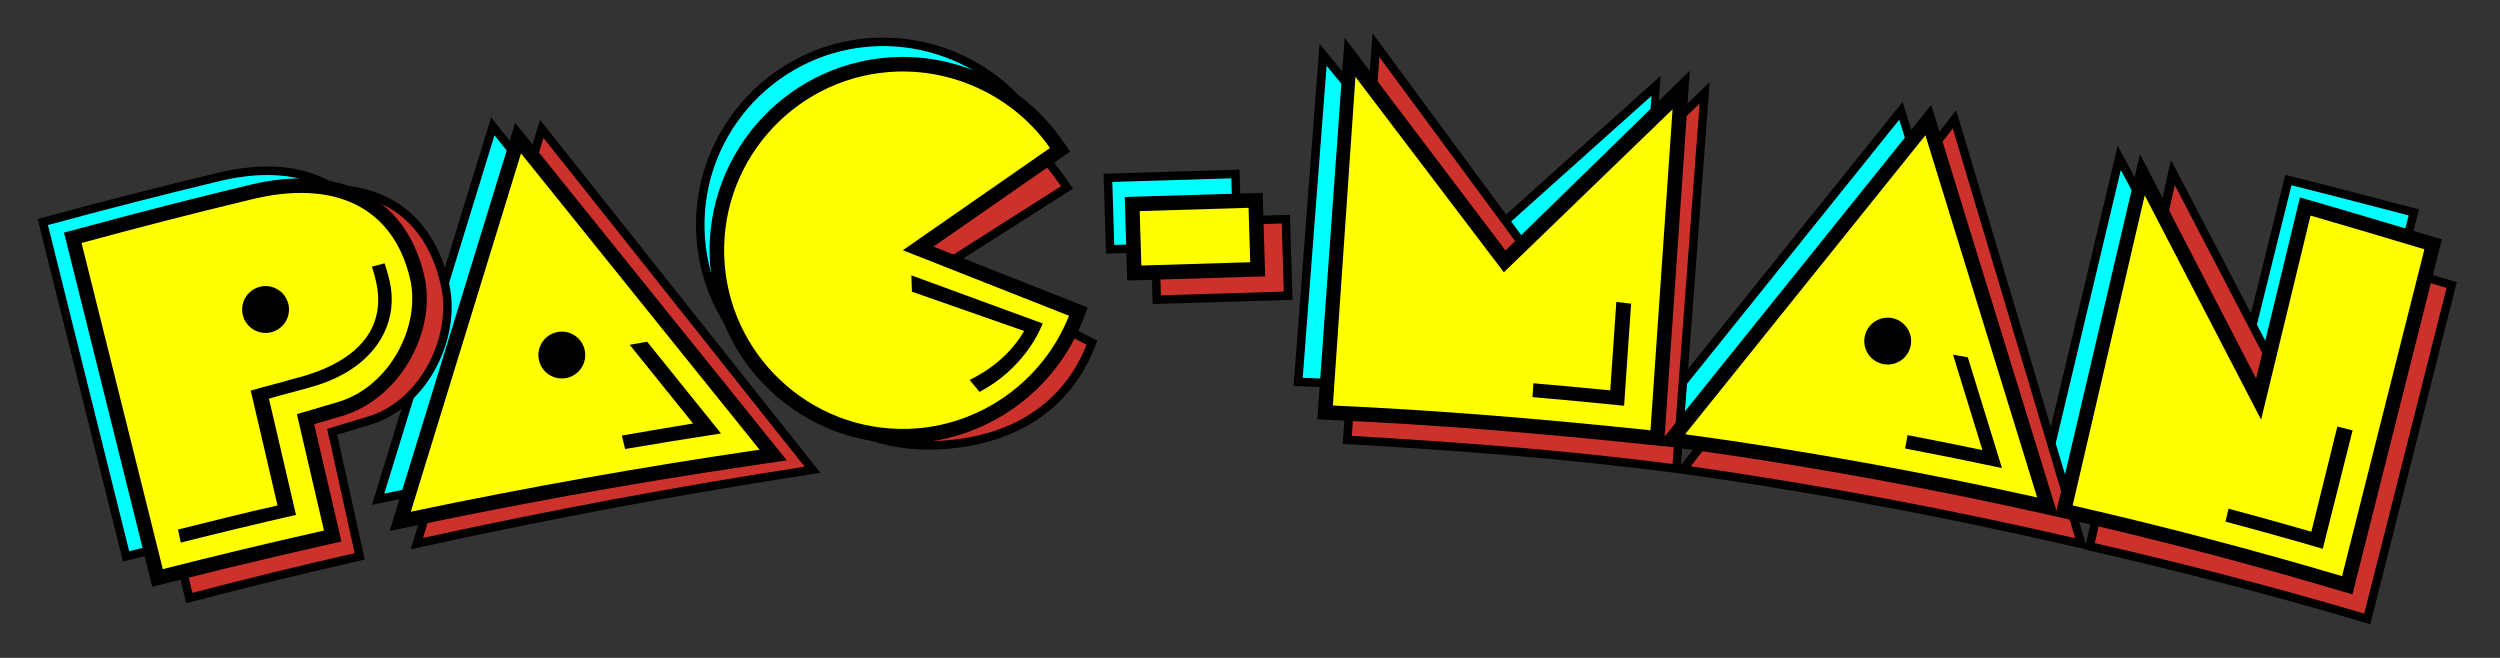 <?xml version="1.0" encoding="UTF-8"?>
<!DOCTYPE svg PUBLIC "-//W3C//DTD SVG 1.1//EN" "http://www.w3.org/Graphics/SVG/1.1/DTD/svg11.dtd">
<svg version="1.1" xmlns="http://www.w3.org/2000/svg" xmlns:xlink="http://www.w3.org/1999/xlink" x="0" y="0" width="1900" height="500" viewBox="0, 0, 1900, 500">
  <rect x="0" y="0" width="1900" height="500" fill="#333333" stroke="none"/>
  <g id="Layer_1">
    <path d="M162.434,132.069 C163.689,131.749 164.986,131.438 166.325,131.126 C198.95,123.525 226.616,125.544 248.024,136.292 C269.782,147.218 284.844,166.958 291.824,194.605 L291.845,194.604 C292.024,195.33 292.225,196.119 292.407,196.949 L292.42,197.012 C293.694,202.524 294.284,208.234 294.228,213.995 C294.159,219.812 293.482,225.606 292.209,231.283 C285.738,260.715 263.857,289.022 233.055,298.126 L207.734,305.611 L226.949,388.163 L228.414,394.463 L222.06,395.899 L221.998,395.911 C210.203,398.556 198.42,401.256 186.65,404.012 C157.619,410.773 128.656,417.824 99.766,425.166 L93.501,426.755 L91.942,420.489 L30.174,172.622 L28.64,166.47 L34.811,164.852 L34.81,164.841 L51.835,160.23 L69.152,155.621 C100.162,147.434 131.262,139.59 162.445,132.089 L162.434,132.069 z M679.401,176.413 L794.742,221.916 L800.719,224.276 L798.369,230.253 L798.36,230.284 L798.36,230.305 C795.476,237.594 792.097,244.459 788.246,250.878 C784.491,257.172 780.194,263.125 775.403,268.67 C751.213,296.692 716.266,311.836 675.516,313.066 L675.506,313.066 C636.343,314.247 600.301,299.341 573.771,274.365 C546.257,248.565 530.15,212.87 529.01,175.169 L529.008,175.127 C527.827,135.964 542.733,99.933 567.71,73.392 C593.51,45.878 629.205,29.771 666.906,28.631 L666.958,28.629 C694.516,27.849 721.713,35.035 745.289,49.326 C762.282,59.554 776.937,73.239 788.302,89.495 L791.896,94.655 L786.802,98.352 L679.401,176.413 z M380.836,98.785 L562.117,323.949 L569.187,332.726 L558.02,334.358 L557.916,334.372 C532.299,338.126 506.714,342.1 481.165,346.293 C418.324,356.67 355.713,368.386 293.372,381.435 L282.715,383.669 L285.913,373.245 L369.664,100.93 L373.234,89.324 L380.836,98.785 z" fill="#000000"/>
    <path d="M666.125,178.109 L792.382,227.914 C772.66,277.878 729.429,305 675.333,306.632 C600.548,308.888 537.729,249.738 535.474,174.953 C533.218,100.168 592.368,37.339 667.142,35.083 C712.748,33.708 756.949,55.726 783.029,93.166 L666.125,178.109 z M375.815,102.814 L557.096,327.979 C468.293,341 379.908,356.724 292.064,375.129 L375.815,102.814 z M164.013,138.324 C229.202,121.839 273.54,144.272 286.138,198.403 C294.436,234.069 270.775,280.295 231.249,291.961 L200.085,301.169 L220.669,389.617 C178.038,399.192 137.108,409.029 98.198,418.931 L36.43,171.064 C78.792,159.516 121.325,148.601 164.013,138.324 z" fill="#00FFFF"/>
    <path d="M210.497,145.943 C212.82,145.34 215.072,144.791 217.242,144.308 C248.943,137.299 275.906,139.894 296.893,151.25 C318.124,162.735 332.992,182.962 340.268,211.06 C340.694,212.699 341.076,214.297 341.427,215.865 L341.44,215.937 C342.724,221.794 343.324,227.818 343.286,233.85 C343.23,239.99 342.567,246.109 341.308,252.119 C334.858,283.306 312.899,313.184 281.898,322.617 L256.221,330.416 L275.826,418.998 L277.205,425.218 L270.988,426.66 L270.925,426.672 L270.894,426.673 C259.02,429.4 247.156,432.169 235.302,434.98 C205.412,442.101 176.207,449.4 147.831,456.789 L141.474,458.455 L139.953,452.041 L77.304,187.465 L75.867,181.394 L81.891,179.759 L81.942,179.747 L81.943,179.758 C93.44,176.55 104.947,173.377 116.464,170.239 C147.71,161.767 179.057,153.668 210.497,145.943 z M722.778,202.313 L828.724,256.222 L833.968,258.897 L831.822,264.334 L831.101,266.06 C828.267,272.982 824.804,279.629 820.755,285.919 C816.914,291.917 812.509,297.534 807.6,302.695 C783.182,328.351 748.205,340.768 708.668,341.679 C707.958,341.7 707.32,341.698 706.735,341.706 C685.992,341.941 665.452,337.596 646.582,328.98 C600.028,307.607 567.506,261.404 565.844,206.315 L565.798,204.446 L565.798,204.425 C565.116,166.585 578.402,131.92 601.306,106.34 C624.281,80.676 656.919,64.179 694.873,62.783 L696.753,62.727 C704.055,62.57 711.349,63.298 718.476,64.894 C724.832,66.291 731.073,68.381 737.163,71.02 C767.284,84.066 792.905,110.774 811.68,137.855 L815.504,143.364 L809.843,146.963 L722.778,202.313 z M418.055,100.746 L616.599,350.665 L623.487,359.342 L612.522,361.052 C612.397,361.067 612.448,361.055 612.521,361.042 L612.417,361.066 C584.382,365.393 556.387,369.979 528.436,374.825 C459.637,386.76 391.107,400.192 322.893,415.112 L312.207,417.441 L315.362,406.966 L406.852,102.913 L410.406,91.119 L418.055,100.746 z" fill="#000000"/>
    <path d="M709.814,202.924 L825.813,261.954 C806.348,311.105 761.871,333.99 708.495,335.234 C634.697,336.948 574.524,279.903 572.299,206.131 C570.073,132.359 623.129,70.906 696.916,69.192 C741.926,68.138 780.651,104.433 806.386,141.527 L709.814,202.924 z M413.012,104.755 L611.545,354.674 C514.332,369.721 417.607,387.775 321.511,408.809 L413.012,104.755 z M212.013,152.19 C277.656,135.2 322.354,159.482 335.134,217.246 C343.558,255.323 319.803,304.342 280.008,316.444 L248.634,325.973 L269.533,420.369 C228.279,429.818 187.167,439.877 146.211,450.545 L83.552,185.97 C126.192,174.036 169.018,162.775 212.013,152.19 z" fill="#CD312C"/>
    <path d="M1449.59,89.065 L1534.49,364.31 L1537.837,375.122 L1526.855,372.484 L1526.834,372.475 L1526.771,372.466 L1526.792,372.465 C1502.954,367.182 1479.059,362.157 1455.112,357.391 C1390.408,344.464 1325.324,333.526 1259.95,324.591 L1248.677,323.049 L1255.799,314.169 L1438.424,86.934 L1446.021,77.496 L1449.59,89.065 z M1609.446,110.898 L1700.466,279.569 L1735.264,139.214 L1736.83,132.927 L1743.087,134.515 L1743.15,134.523 L1743.13,134.534 L1752.082,136.773 L1763.521,139.679 C1783.705,144.851 1812.741,152.389 1832.222,157.499 L1838.418,159.13 L1836.827,165.325 L1772.18,416.011 L1770.57,422.237 L1764.376,420.668 L1764.502,420.685 L1764.376,420.647 L1764.376,420.668 L1764.376,420.658 L1764.376,420.658 L1764.312,420.628 C1746.186,415.917 1728.014,411.385 1709.798,407.032 C1658.11,394.603 1606.148,383.341 1553.952,373.256 L1547.338,371.971 L1548.898,365.464 L1609.446,110.898 z M1002.843,33.216 L1124.176,181.405 L1262.028,57.687 L1243.845,304.955 L1243.353,311.492 L1236.822,310.864 C1194.092,306.78 1152.562,303.266 1111.519,300.354 C1070.998,297.469 1030.434,295.215 989.843,293.592 L983.155,293.323 L983.664,286.639 L1002.843,33.216 z" fill="#000000"/>
    <path d="M1443.438,90.964 L1528.359,366.209 C1444.416,347.626 1354.09,330.887 1260.812,318.199 L1443.438,90.964 z M1008.228,49.924 L1123.473,190.688 L1255.167,72.81 L1237.412,304.449 C1151.566,296.251 1071.109,290.336 990.065,287.104 L1008.228,49.924 z M1611.797,129.255 L1702.714,297.271 L1741.52,140.782 C1759.192,145.151 1804.683,156.949 1830.591,163.736 L1765.965,414.432 C1696.21,396.431 1625.912,380.602 1555.173,366.968 L1611.797,129.255 z" fill="#00FFFF"/>
    <path d="M1649.907,121.604 L1739.335,292.905 L1766.635,191.619 L1768.347,185.317 L1774.631,187.093 L1774.673,187.102 L1783.383,189.63 L1794.509,192.869 C1815.97,199.163 1843.783,207.407 1861.23,212.63 L1867.158,214.406 L1865.645,220.389 L1803.066,467.898 L1801.402,474.429 L1794.978,472.501 L1794.936,472.481 C1777.343,467.27 1759.705,462.209 1742.025,457.3 C1691.859,443.399 1641.381,430.646 1590.632,419.052 L1584.359,417.621 L1584.433,417.294 L1575.761,415.34 L1575.698,415.321 L1575.676,415.29 C1549.599,409.292 1523.457,403.582 1497.254,398.161 C1426.605,383.461 1355.508,371.006 1284.07,360.814 L1277.036,359.814 L1277.017,359.856 L1270.29,358.983 C1229.299,353.763 1188.198,349.451 1147.016,346.049 C1107.049,342.767 1067.043,339.991 1027.006,337.722 L1020.461,337.334 L1020.933,330.786 L1043.12,25.332 L1165.504,191.375 L1299.342,62.447 L1277.522,353.057 L1277.495,353.539 L1279.87,350.488 L1479.018,93.696 L1486.685,83.806 L1490.277,95.803 L1583.334,407.209 L1585.263,413.632 L1585.749,411.38 L1649.907,121.604 z" fill="#000000"/>
    <path d="M1652.855,140.654 L1741.278,310.544 L1772.874,193.302 C1790.028,198.189 1834.231,211.281 1859.388,218.811 L1796.809,466.31 C1729.131,446.342 1660.846,428.493 1592.053,412.789 L1652.855,140.654 z M1048.348,43.404 L1164.699,201.099 L1291.689,78.681 L1271.122,352.602 C1187.823,341.85 1106.193,335.866 1027.365,331.251 L1048.348,43.404 z M1484.102,97.63 L1577.16,409.047 C1485.51,387.937 1386.814,368.89 1284.954,354.432 L1484.102,97.63 z" fill="#CD312C"/>
    <path d="M880.553,166.238 L980.36,163.227 L982.309,227.851 L876.048,231.056 L874.099,166.432 L880.553,166.238 z" fill="#000000"/>
    <path d="M880.747,172.692 L974.111,169.876 L975.671,221.602 L882.308,224.418 L880.747,172.692 z" fill="#CD312C"/>
    <path d="M845.166,131.818 L942.06,128.895 L943.893,189.665 L840.556,192.782 L838.723,132.012 L845.166,131.818 z" fill="#000000"/>
    <path d="M845.361,138.261 L935.8,135.533 L937.245,183.416 L846.805,186.144 L845.361,138.261 z" fill="#00FFFF"/>
    <path d="M404.578,109.661 L585.86,334.825 L597.969,349.878 L578.83,352.671 L578.716,352.685 C565.853,354.573 552.999,356.518 540.153,358.521 C524.974,360.881 512.251,362.906 502.027,364.594 C439.253,374.965 376.707,386.673 314.432,399.709 L296.15,403.521 L301.653,385.659 L385.393,113.344 L391.515,93.456 L404.578,109.661 z M709.399,187.435 L816.488,229.685 L826.739,233.725 L822.699,243.975 L822.701,244.038 C819.719,251.549 816.132,258.786 811.971,265.675 C807.864,272.512 803.204,279.002 798.037,285.078 C771.617,316.104 732.738,335.695 690.599,336.966 L690.589,336.966 C651.656,338.147 613.858,323.766 585.555,297.006 C557.155,270.369 540.529,233.521 539.348,194.602 L539.347,194.561 C538.174,155.629 552.553,117.833 579.308,89.527 C605.944,61.126 642.792,44.499 681.711,43.32 L681.763,43.318 C706.389,42.576 730.651,48.168 752.281,59.003 C774.189,69.898 793.012,86.119 807.024,106.177 L813.317,115.207 L804.246,121.522 L709.399,187.435 z M186.981,141.207 C188.256,140.882 189.532,140.561 190.809,140.244 C224.513,132.402 253.24,134.546 275.613,145.788 C298.613,157.324 314.479,178.085 321.825,207.1 L321.868,207.141 C322.13,208.199 322.342,209.019 322.452,209.517 L322.464,209.579 C323.823,215.465 324.455,221.53 324.399,227.636 C324.317,233.77 323.601,239.88 322.262,245.867 C315.46,276.783 292.41,306.548 259.919,316.141 L238.762,322.382 L256.993,400.73 L259.504,411.536 L248.623,413.986 L248.561,413.999 C236.78,416.648 225.012,419.348 213.255,422.098 C184.254,428.844 155.322,435.884 126.464,443.218 L115.717,445.946 L113.03,435.198 L51.272,187.32 L48.633,176.759 L59.18,173.995 L59.18,173.974 C70.624,170.858 82.082,167.791 93.553,164.773 C124.608,156.573 155.752,148.717 186.981,141.207 z" fill="#000000"/>
    <path d="M686.171,190.163 L812.429,239.968 C792.706,289.932 744.374,324.295 690.266,325.927 C615.481,328.183 552.653,269.033 550.397,194.259 C548.141,119.474 607.291,56.645 682.076,54.389 C727.693,53.013 771.883,75.032 797.963,112.471 L686.171,190.163 z M189.552,151.916 C254.741,135.441 299.078,157.864 311.676,211.995 C319.975,247.672 296.314,293.887 256.788,305.553 L225.634,314.76 L246.218,403.209 C203.577,412.794 162.658,422.621 123.737,432.533 L61.979,184.666 C104.338,173.113 146.866,162.195 189.552,151.916 z M395.975,116.579 L577.257,341.743 C488.454,354.761 400.069,370.481 312.224,388.883 L395.975,116.579 z" fill="#FFFF00"/>
    <path d="M1272.114,323.116 L1454.739,95.871 L1467.725,79.695 L1473.853,99.538 L1558.775,374.783 L1562.913,388.278 L1564.469,381.636 L1626.403,117.223 L1714.654,287.65 L1745.243,161.282 L1747.967,150.068 L1759.007,153.226 C1779.693,159.228 1800.354,165.315 1820.989,171.489 L1834.047,175.391 C1842.971,178.059 1826.759,173.217 1845.293,178.794 L1845.313,178.783 L1845.661,178.877 L1855.819,181.916 L1853.253,192.132 L1790.679,440.54 L1787.85,451.758 L1776.828,448.474 C1719.561,431.468 1661.841,416.025 1603.732,402.162 C1593.433,399.691 1583.123,397.267 1572.802,394.889 L1572.76,394.87 L1561.95,392.394 L1545.86,388.824 C1470.458,372.108 1394.504,357.988 1318.132,346.491 C1305.193,344.57 1292.241,342.727 1279.279,340.963 L1279.216,340.954 L1264.596,338.97 L1264.581,339.179 L1253.214,337.986 C1211.595,333.607 1171.121,329.8 1131.075,326.638 C1091.589,323.516 1052.053,321.053 1012.484,319.25 L1001.2,318.734 L1001.956,307.422 L1021.952,28.762 L1144.18,190.356 L1284.255,53.682 L1265.366,327.773 L1265.082,331.858 L1272.114,323.116 z" fill="#000000"/>
    <path d="M1463.31,102.794 L1280.685,330.028 C1373.962,342.716 1464.31,359.465 1548.232,378.038 L1463.31,102.794 z M1030.142,58.389 L1012.976,308.176 C1092.077,311.78 1170.604,318.181 1254.368,327.017 L1271.146,83.074 L1142.935,206.93 L1030.142,58.389 z M1629.999,148.441 L1575.206,384.124 C1644.007,399.886 1712.295,417.812 1779.968,437.874 L1842.541,189.455 C1813.735,180.784 1784.888,172.247 1756.003,163.843 L1718.441,318.957 L1629.999,148.441 z" fill="#FFFF00"/>
    <path d="M201.301,217.415 C211.107,217.119 219.337,224.878 219.633,234.684 C219.929,244.491 212.181,252.731 202.375,253.027 C192.568,253.323 184.327,245.564 184.032,235.758 C183.736,225.952 191.494,217.711 201.301,217.415 z M282.65,202.679 C283.753,205.98 284.712,209.359 285.505,212.785 C293.738,246.278 276.051,274.648 223.462,287.805 C212.397,291.076 201.643,293.585 190.568,296.857 C197.426,326.336 204.05,354.652 210.908,384.141 C184.515,390.07 159.786,396.387 135.259,402.458 L137.397,412.344 C166.508,405.031 195.696,398.022 224.953,391.317 L204.394,302.983 C215.469,299.712 226.212,297.193 237.287,293.921 C284.941,280.369 304.098,245.955 295.854,212.462 C294.874,208.283 293.668,204.16 292.241,200.111 L282.65,202.679 z M475.065,341.251 C499.077,337.15 523.397,333.208 547.994,329.434 L540.37,319.975 L491.838,259.693 L478.593,262.058 L526.734,321.849 C508.975,324.664 490.073,328.025 472.634,331.018 L475.065,341.251 z M693.763,209.648 L791.723,245.547 L792.505,245.837 L792.172,246.6 L792.163,246.621 C789.595,252.692 786.422,258.489 782.692,263.924 C772.98,277.966 760.063,289.493 745.009,297.548 L744.433,297.858 L744.01,297.348 L737.565,289.515 L736.935,288.739 L737.821,288.295 L737.841,288.284 C742.692,285.863 747.362,283.099 751.818,280.012 C762.811,272.28 771.99,262.595 778.345,251.522 L693.566,221.853 L693.049,221.67 L693.033,221.148 L692.678,210.413 L692.642,209.233 L693.763,209.648 z M1164.674,301.782 C1187.584,303.777 1210.74,305.974 1234.311,308.378 C1236.081,282.506 1237.852,256.645 1239.643,230.772 L1228.398,229.481 L1223.787,296.654 C1204.328,294.751 1184.86,292.959 1165.381,291.276 L1164.674,301.782 z M1447.85,340.864 C1472.84,345.619 1497.408,350.596 1521.51,355.733 C1512.866,327.666 1504.201,299.6 1495.536,271.534 L1484.269,269.512 L1506.652,342.07 C1487.722,338.111 1468.757,334.32 1449.759,330.699 L1447.85,340.864 z M1691.396,396.455 C1717.086,403.3 1741.765,410.207 1765.314,417.096 L1787.979,327.083 L1776.392,324.15 L1756.632,404.083 C1735.713,398.031 1714.731,392.197 1693.69,386.581 L1691.396,396.455 z M1434.116,241.433 C1443.922,241.137 1452.163,248.895 1452.459,258.701 C1452.754,268.497 1444.996,276.738 1435.19,277.034 C1425.383,277.33 1417.142,269.571 1416.847,259.776 C1416.551,249.969 1424.31,241.728 1434.116,241.433 z M426.444,252.028 C436.25,251.732 444.491,259.491 444.787,269.297 C445.083,279.103 437.334,287.334 427.518,287.63 C417.694,287.909 409.494,280.193 409.175,270.371 C408.879,260.565 416.637,252.324 426.444,252.028 z" fill="#000000"/>
    <path d="M865.839,149.372 L959.61,146.543 L961.524,210.018 L856.704,213.18 L854.789,149.705 L865.839,149.372 z" fill="#000000"/>
    <path d="M866.172,160.431 L948.905,157.936 L950.152,199.292 L867.42,201.787 L866.172,160.431 z" fill="#FFFF00"/>
  </g>
</svg>

